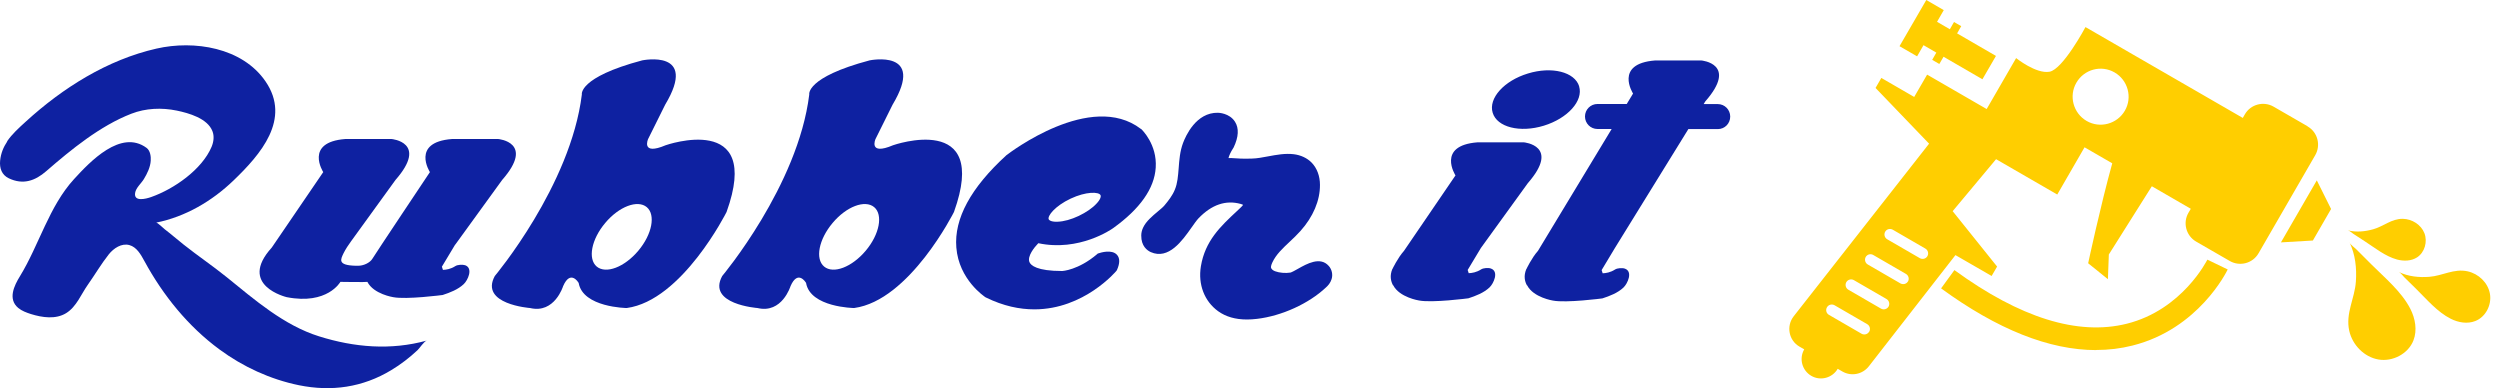 <svg xmlns="http://www.w3.org/2000/svg" fill="none" viewBox="0 0 219 34" height="34" width="219">
<path fill="#0E21A1" d="M0.618 12.387C1.052 11.744 1.659 11.2 2.266 10.648C5.498 7.696 9.41 5.233 13.711 4.256C17.007 3.504 21.226 4.156 23.263 7.135C25.527 10.44 22.82 13.537 20.456 15.809C18.573 17.62 16.246 18.987 13.675 19.503C13.792 19.476 14.326 20.011 14.417 20.074C14.988 20.509 15.531 20.988 16.083 21.423C17.314 22.401 18.618 23.279 19.841 24.266C22.304 26.258 24.875 28.504 27.954 29.464C31.041 30.432 34.228 30.704 37.38 29.835C37.153 29.898 36.755 30.505 36.583 30.668C35.876 31.329 35.107 31.926 34.274 32.424C31.775 33.937 29.04 34.326 26.188 33.746C23.671 33.23 21.28 32.126 19.216 30.604C16.473 28.585 14.281 25.869 12.651 22.872C12.335 22.292 11.972 21.64 11.329 21.468C10.65 21.287 9.962 21.74 9.528 22.283C8.867 23.116 8.314 24.067 7.699 24.936C7.101 25.778 6.703 26.874 5.788 27.435C4.883 27.988 3.715 27.825 2.7 27.508C2.311 27.381 1.913 27.236 1.596 26.974C0.672 26.204 1.234 25.027 1.75 24.194C3.425 21.459 4.294 18.082 6.485 15.691C7.88 14.17 10.587 11.291 12.842 12.957C13.168 13.201 13.231 13.718 13.204 14.08C13.168 14.65 12.896 15.203 12.606 15.682C12.38 16.063 11.9 16.452 11.836 16.905C11.71 17.693 12.769 17.43 13.249 17.258C15.232 16.561 17.695 14.858 18.537 12.857C18.718 12.423 18.781 11.925 18.609 11.49C18.175 10.367 16.536 9.906 15.486 9.688C14.173 9.417 12.769 9.471 11.511 9.96C8.776 11.019 6.241 13.093 4.05 14.994C3.081 15.836 2.03 16.217 0.772 15.619C0.147 15.32 -0.052 14.732 0.011 14.071C0.075 13.419 0.31 12.876 0.636 12.387"></path>
<path fill="#0E21A1" d="M39.879 21.432L43.989 15.764C46.887 12.459 43.645 12.178 43.645 12.178H39.589C35.976 12.459 37.66 15.076 37.66 15.076C37.66 15.076 32.816 22.329 32.635 22.646C32.408 23.035 31.82 23.288 31.367 23.279H31.132C29.538 23.234 29.837 22.727 30.099 22.175C30.262 21.849 30.525 21.441 30.742 21.152L34.645 15.764C37.542 12.459 34.301 12.178 34.301 12.178H30.244C26.632 12.459 28.316 15.076 28.316 15.076L23.807 21.686C20.791 25.009 25.119 26.032 25.119 26.032C28.687 26.729 29.819 24.692 29.819 24.692C29.819 24.692 32.128 24.728 32.182 24.692C32.734 25.769 34.446 26.032 34.446 26.032C35.596 26.258 38.774 25.842 38.774 25.842C39.417 25.634 40.123 25.362 40.621 24.891C40.983 24.556 41.472 23.497 40.748 23.234C40.53 23.162 40.078 23.18 39.879 23.316C39.489 23.569 39.091 23.633 38.801 23.642L38.71 23.361L39.869 21.432H39.879Z"></path>
<path fill="#0E21A1" d="M55.914 21.966C54.701 23.406 53.08 24.022 52.274 23.352C51.477 22.682 51.803 20.97 53.017 19.531C54.221 18.091 55.851 17.475 56.657 18.145C57.453 18.815 57.127 20.527 55.914 21.966ZM58.314 12.722C56.113 13.654 56.774 12.178 56.774 12.178L58.268 9.172C61.211 4.265 56.258 5.288 56.258 5.288C50.644 6.782 50.97 8.276 50.97 8.276C49.992 16.271 43.346 24.176 43.346 24.176C41.988 26.657 46.434 26.983 46.434 26.983C48.589 27.499 49.331 25.063 49.331 25.063C49.983 23.569 50.69 24.782 50.69 24.782C51.061 26.937 54.9 26.983 54.9 26.983C59.762 26.331 63.647 18.571 63.647 18.571C66.825 9.734 58.314 12.722 58.314 12.722Z"></path>
<path fill="#0E21A1" d="M75.835 21.966C74.621 23.406 73.001 24.022 72.195 23.352C71.389 22.682 71.724 20.97 72.937 19.531C74.141 18.091 75.771 17.475 76.577 18.145C77.374 18.815 77.048 20.527 75.835 21.966ZM78.234 12.722C76.034 13.654 76.695 12.178 76.695 12.178L78.189 9.172C81.132 4.265 76.179 5.288 76.179 5.288C70.565 6.782 70.891 8.276 70.891 8.276C69.913 16.271 63.267 24.176 63.267 24.176C61.909 26.657 66.354 26.983 66.354 26.983C68.509 27.499 69.252 25.063 69.252 25.063C69.904 23.569 70.61 24.782 70.61 24.782C70.981 26.937 74.82 26.983 74.82 26.983C79.683 26.331 83.567 18.571 83.567 18.571C86.745 9.734 78.234 12.722 78.234 12.722Z"></path>
<path fill="#0E21A1" d="M91.87 19.223C91.725 18.924 92.422 18.046 93.781 17.403C95.148 16.76 96.261 16.796 96.406 17.095C96.461 17.204 96.406 17.466 96.062 17.828C95.7 18.227 95.139 18.607 94.496 18.915C93.844 19.223 93.192 19.404 92.658 19.422C92.16 19.449 91.924 19.322 91.87 19.214M99.965 11.309L99.938 11.291C95.573 7.95 88.475 13.355 88.158 13.6C85.043 16.443 83.567 19.159 83.775 21.686C84.001 24.502 86.238 25.977 86.329 26.041L86.365 26.059C87.895 26.811 89.317 27.1 90.611 27.1C94.967 27.1 97.764 23.768 97.801 23.723L97.846 23.651C98.109 23.062 98.109 22.609 97.846 22.32C97.393 21.822 96.415 22.129 96.225 22.193L96.162 22.211L96.117 22.256C94.46 23.669 93.056 23.741 93.056 23.741C90.82 23.741 90.294 23.243 90.177 22.953C89.978 22.446 90.602 21.668 90.956 21.305C94.532 22.066 97.375 20.083 97.502 19.992C99.865 18.299 101.124 16.515 101.241 14.687C101.377 12.649 100.028 11.354 99.965 11.3"></path>
<path fill="#0E21A1" d="M116.399 23.297C115.656 22.446 114.479 23.107 113.71 23.542C113.492 23.669 113.157 23.85 113.049 23.877C112.623 23.949 112.071 23.904 111.69 23.759C111.518 23.696 111.373 23.569 111.346 23.46C111.328 23.406 111.328 23.27 111.455 22.998C111.781 22.292 112.369 21.749 112.985 21.169C113.302 20.871 113.619 20.572 113.918 20.237C115.032 18.996 115.638 17.566 115.629 16.198C115.629 15.42 115.367 14.723 114.896 14.243C114.506 13.844 113.945 13.582 113.329 13.509C112.569 13.419 111.808 13.564 111.075 13.699C110.586 13.79 110.124 13.88 109.689 13.89C108.983 13.917 108.376 13.89 107.824 13.844H107.77H107.715C107.679 13.844 107.643 13.844 107.616 13.844C107.661 13.636 107.833 13.274 108.014 13.002L108.069 12.912C108.503 11.997 108.548 11.237 108.186 10.666C107.697 9.897 106.728 9.878 106.692 9.878C104.773 9.842 103.867 11.907 103.632 12.531C103.36 13.265 103.306 14.007 103.252 14.723C103.197 15.411 103.152 16.054 102.916 16.615C102.708 17.131 102.337 17.602 102.002 18C101.875 18.154 101.649 18.335 101.413 18.535C100.943 18.933 100.399 19.377 100.137 19.938C100.028 20.164 99.974 20.4 99.974 20.635C99.965 21.559 100.49 21.939 100.807 22.084C102.373 22.781 103.577 21.07 104.374 19.938C104.61 19.603 104.827 19.295 104.99 19.123C106.14 17.928 107.38 17.502 108.684 17.865C108.784 17.892 108.847 17.919 108.893 17.946C108.865 17.991 108.811 18.064 108.702 18.163L108.358 18.489C106.919 19.829 105.569 21.097 105.198 23.325C104.936 24.918 105.506 26.394 106.71 27.263C107.38 27.743 108.213 27.988 109.228 27.988C109.508 27.988 109.798 27.97 110.106 27.933C112.279 27.68 114.66 26.593 116.163 25.172C116.344 25.009 116.553 24.773 116.652 24.438C116.77 24.04 116.67 23.605 116.408 23.306"></path>
<path fill="#0E21A1" d="M138.329 7.56C138.718 8.828 137.333 10.367 135.241 11.01C133.15 11.653 131.14 11.146 130.759 9.878C130.37 8.611 131.755 7.071 133.847 6.438C135.939 5.795 137.949 6.302 138.338 7.569"></path>
<path fill="#0E21A1" d="M133.829 16.054C136.726 12.749 133.485 12.468 133.485 12.468H129.428C125.815 12.749 127.5 15.366 127.5 15.366L122.99 21.975C122.438 22.591 121.976 23.569 121.976 23.569H121.967C121.723 24.167 121.841 24.637 122.022 24.982H122.04C122.592 26.059 124.303 26.322 124.303 26.322C125.453 26.548 128.631 26.131 128.631 26.131C129.274 25.923 129.981 25.651 130.479 25.181C130.841 24.846 131.33 23.777 130.605 23.524C130.388 23.442 129.935 23.469 129.736 23.605C129.338 23.859 128.939 23.922 128.659 23.931L128.568 23.65L129.727 21.722L133.838 16.045L133.829 16.054Z"></path>
<path fill="#0E21A1" d="M150.471 9.118H149.24L149.385 8.882C152.282 5.578 149.041 5.297 149.041 5.297H144.984C141.372 5.578 143.056 8.194 143.056 8.194L142.503 9.109H139.941C139.334 9.109 138.845 9.598 138.845 10.204C138.845 10.811 139.334 11.3 139.941 11.3H141.181L134.726 21.975C134.173 22.591 133.711 23.578 133.711 23.578H133.702C133.458 24.176 133.567 24.646 133.757 24.991H133.775C134.327 26.068 136.038 26.331 136.038 26.331C137.188 26.557 140.367 26.14 140.367 26.14C141.009 25.932 141.716 25.661 142.214 25.19C142.576 24.855 143.065 23.786 142.34 23.533C142.123 23.451 141.67 23.479 141.471 23.614C141.073 23.868 140.683 23.931 140.394 23.94L140.303 23.66L141.462 21.731L147.9 11.309H150.481C151.087 11.309 151.567 10.82 151.567 10.213C151.567 9.607 151.078 9.118 150.481 9.118"></path>
<path fill="#FFCE00" d="M168.499 3.957L169.622 4.609L169.26 5.243L169.884 5.605L170.256 4.971L173.66 6.945L174.846 4.899L171.442 2.925L171.804 2.291L171.17 1.929L170.808 2.562L169.685 1.911L170.274 0.887L168.744 0L166.398 4.047L167.938 4.935L168.499 3.957Z"></path>
<path fill="#FFCE00" d="M199.81 21.233L202.608 21.07L204.202 18.308L202.952 15.8L199.81 21.233Z"></path>
<path fill="#FFCE00" d="M186.138 9.697C185.459 10.866 183.956 11.273 182.787 10.594C181.619 9.915 181.212 8.412 181.891 7.244C182.57 6.067 184.073 5.668 185.241 6.347C186.409 7.026 186.817 8.529 186.138 9.697ZM168.843 22.437C168.708 22.673 168.409 22.745 168.182 22.618L165.321 20.961C165.086 20.826 165.013 20.527 165.14 20.3C165.276 20.065 165.566 19.993 165.801 20.119L168.662 21.776C168.898 21.912 168.97 22.211 168.843 22.437ZM167.141 24.647C167.005 24.882 166.716 24.954 166.48 24.828L163.619 23.171C163.383 23.035 163.311 22.736 163.438 22.51C163.574 22.274 163.872 22.202 164.099 22.338L166.96 23.995C167.195 24.131 167.268 24.429 167.141 24.656M165.439 26.856C165.303 27.091 165.004 27.164 164.778 27.037L161.917 25.38C161.681 25.244 161.609 24.945 161.736 24.719C161.871 24.484 162.17 24.411 162.397 24.538L165.258 26.195C165.493 26.331 165.566 26.63 165.439 26.856ZM163.737 29.056C163.601 29.292 163.302 29.364 163.076 29.237L160.214 27.58C159.979 27.445 159.907 27.146 160.042 26.919C160.178 26.684 160.468 26.611 160.703 26.738L163.565 28.395C163.8 28.531 163.872 28.83 163.746 29.056M202.119 11.047L199.167 9.344C198.289 8.837 197.157 9.136 196.65 10.014L196.469 10.331L191.924 7.705L186.889 4.799L182.688 2.372C182.688 2.372 180.714 6.076 179.537 6.284C178.36 6.492 176.612 5.089 176.612 5.089L174.032 9.553L168.816 6.537L167.684 8.493L164.805 6.827L164.298 7.705L168.988 12.586L157.127 27.707C156.457 28.567 156.692 29.826 157.643 30.369L158.05 30.605C157.579 31.41 157.86 32.452 158.666 32.922C159.472 33.393 160.513 33.113 160.984 32.307L161.391 32.542C162.17 32.995 163.157 32.796 163.709 32.09L171.297 22.347L174.466 24.176L174.946 23.352L171.053 18.498L174.856 13.944L180.216 17.041L182.606 12.903L185.033 14.306C183.992 18.064 182.923 23.062 182.923 23.062L184.653 24.456L184.734 22.292L188.501 16.316L191.914 18.29L191.706 18.643C191.199 19.522 191.498 20.645 192.376 21.161L195.328 22.863C196.206 23.37 197.338 23.071 197.845 22.193L202.816 13.591C203.323 12.713 203.024 11.581 202.146 11.074"></path>
<path fill="#FFCE00" d="M205.814 21.242C205.913 21.45 206.239 21.668 206.402 21.831C206.846 22.274 207.28 22.718 207.724 23.152C208.919 24.348 210.359 25.525 211.147 27.055C211.581 27.906 211.762 28.929 211.418 29.817C210.966 30.994 209.589 31.709 208.349 31.492C207.099 31.274 206.076 30.224 205.795 28.984C205.451 27.444 206.275 26.15 206.375 24.665C206.456 23.497 206.33 22.292 205.814 21.224"></path>
<path fill="#FFCE00" d="M205.705 20.192C205.85 20.228 206.022 20.4 206.149 20.482C206.474 20.699 206.81 20.916 207.135 21.124C208.032 21.704 208.946 22.455 209.988 22.736C210.567 22.89 211.228 22.872 211.735 22.546C212.405 22.111 212.668 21.17 212.378 20.427C212.088 19.685 211.301 19.187 210.495 19.169C209.499 19.151 208.802 19.83 207.896 20.083C207.181 20.282 206.42 20.364 205.696 20.183"></path>
<path fill="#FFCE00" d="M210.15 23.832C210.313 23.913 210.485 24.158 210.612 24.284C210.956 24.619 211.3 24.963 211.644 25.298C212.577 26.213 213.501 27.327 214.687 27.924C215.348 28.259 216.145 28.395 216.833 28.123C217.747 27.77 218.29 26.702 218.118 25.733C217.946 24.764 217.122 23.977 216.163 23.768C214.967 23.506 213.971 24.158 212.821 24.248C211.916 24.32 210.983 24.23 210.15 23.832Z"></path>
<path fill="#FFCE00" d="M183.62 30.668C179.519 30.668 174.964 28.857 170.039 25.262L171.207 23.66C176.947 27.843 182.018 29.427 186.301 28.359C191.172 27.146 193.345 22.79 193.363 22.745L195.147 23.605C195.047 23.814 192.585 28.821 186.808 30.27C185.775 30.532 184.716 30.659 183.62 30.659"></path>
</svg>

